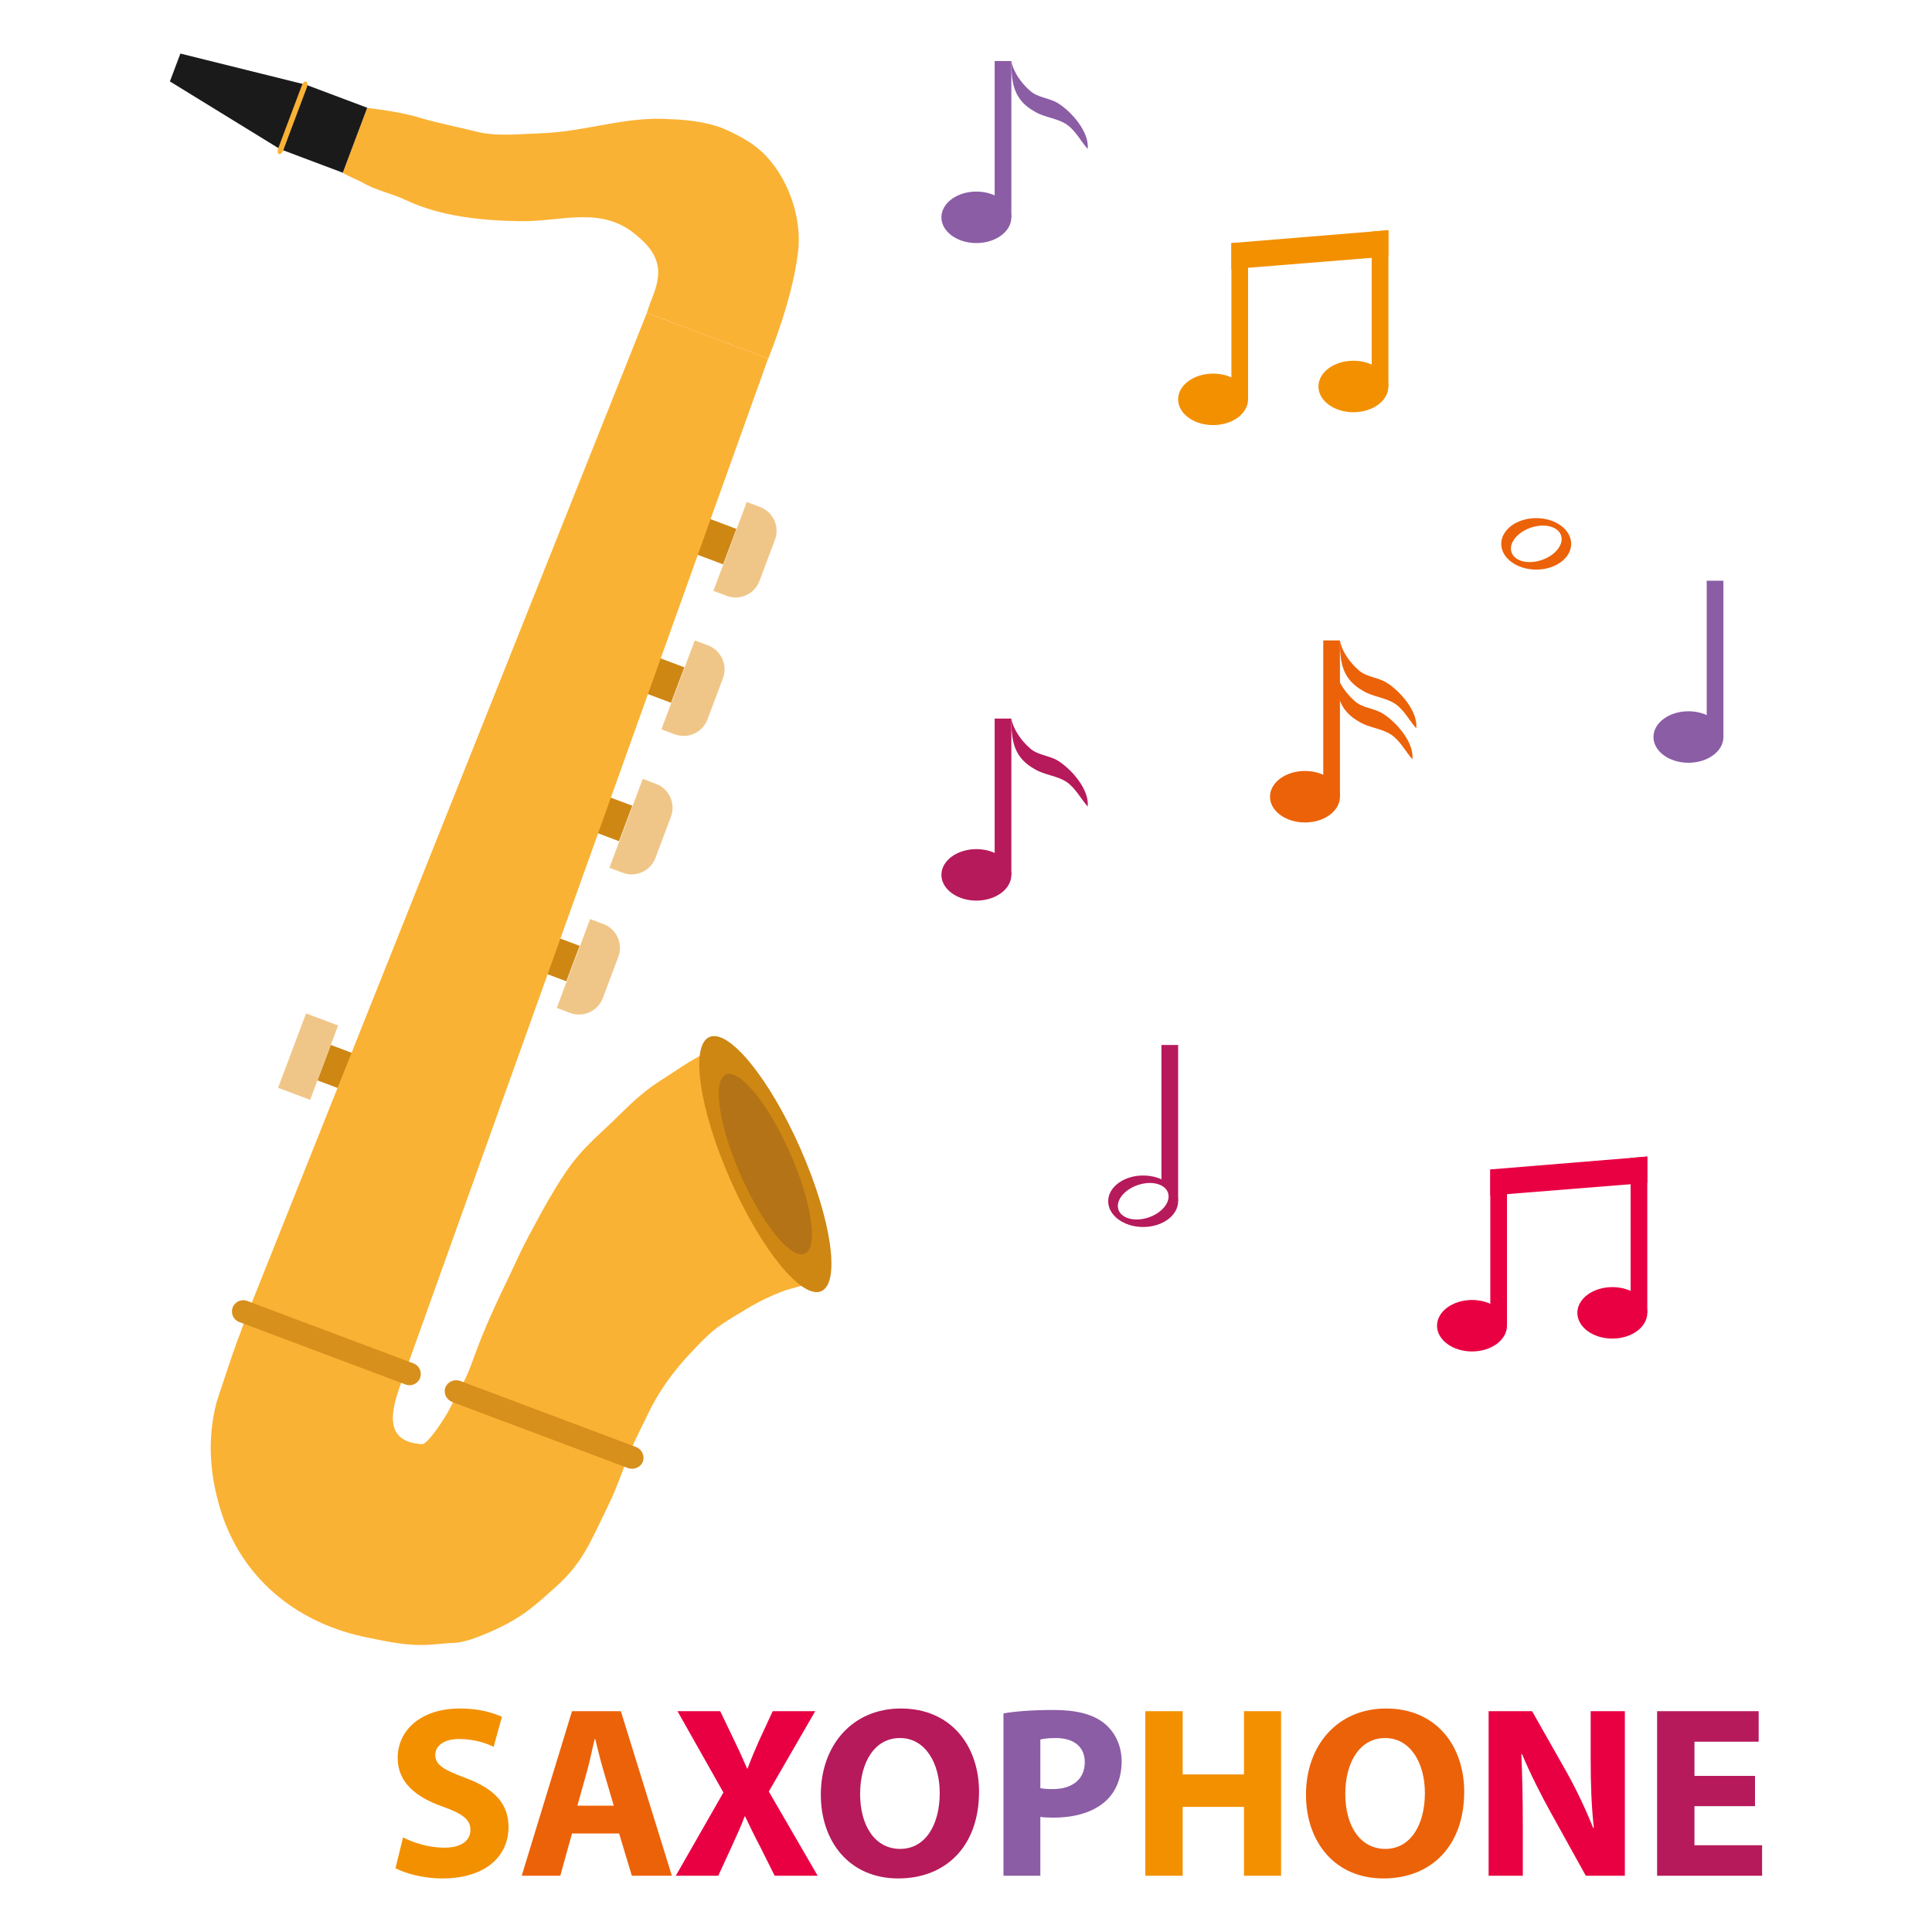 <?xml version="1.0" encoding="utf-8"?>
<!-- Generator: Adobe Illustrator 16.0.0, SVG Export Plug-In . SVG Version: 6.00 Build 0)  -->
<!DOCTYPE svg PUBLIC "-//W3C//DTD SVG 1.1//EN" "http://www.w3.org/Graphics/SVG/1.1/DTD/svg11.dtd">
<svg version="1.1" id="Ñëîé_1" xmlns="http://www.w3.org/2000/svg" xmlns:xlink="http://www.w3.org/1999/xlink" x="0px" y="0px"
	 width="1000px" height="1000px" viewBox="0 0 1000 1000" enable-background="new 0 0 1000 1000" xml:space="preserve">
<rect x="333.242" y="341.47" transform="matrix(0.936 0.352 -0.352 0.936 145.368 -97.959)" fill="#CE8713" width="18.315" height="19.604"/>
<path fill="#F0C688" d="M366.479,334.065l-6.866-2.578l-17.279,46.007l6.866,2.579c6.827,2.563,14.438-0.892,17.002-7.718
	l7.995-21.287C376.76,344.242,373.306,336.63,366.479,334.065z"/>
<rect x="360.158" y="269.805" transform="matrix(0.936 0.352 -0.352 0.936 121.896 -112.002)" fill="#CE8713" width="18.314" height="19.604"/>
<path fill="#F0C688" d="M393.394,262.4l-6.865-2.578l-17.279,46.007l6.865,2.579c6.828,2.563,14.438-0.892,17.002-7.718
	l7.995-21.287C403.676,272.577,400.222,264.965,393.394,262.4z"/>
<rect x="306.327" y="413.134" transform="matrix(0.936 0.352 -0.352 0.936 168.846 -83.919)" fill="#CE8713" width="18.315" height="19.605"/>
<path fill="#F0C688" d="M339.563,405.731l-6.866-2.579l-17.279,46.007l6.866,2.578c6.827,2.564,14.438-0.891,17.002-7.717
	l7.995-21.287C349.844,415.907,346.39,408.295,339.563,405.731z"/>
<rect x="279.082" y="485.673" transform="matrix(0.936 0.352 -0.352 0.936 192.622 -69.71)" fill="#CE8713" width="18.314" height="19.605"/>
<rect x="167.434" y="543.464" transform="matrix(0.936 0.352 -0.352 0.936 205.789 -26.764)" fill="#CE8713" width="18.313" height="19.605"/>
<path fill="#F0C688" d="M312.316,478.269l-6.866-2.578l-17.279,46.008l6.866,2.579c6.827,2.563,14.439-0.892,17.003-7.717
	l7.996-21.288C322.6,488.446,319.144,480.833,312.316,478.269z"/>
<polygon fill="#FAB234" points="209.675,710.293 128.181,679.686 334.829,161.947 397.592,185.52 "/>
<g>
	<path fill="#FAB234" d="M370.677,541.867c-2.753,1.219-5.569,3.121-8.845,4.907c-8.052,4.391-10.27,6.377-19.26,12.079
		c-13.289,8.426-19.102,15.93-30.331,26.22c-13.829,12.675-18.549,19.431-27.707,34.917c-2.854,4.82-5.284,9.426-7.94,14.311
		c-4.849,8.91-6.587,12.307-12.192,24.497c-7.67,15.802-13.912,29.356-18.99,43.454c-4.893,13.584-6.061,14.021-13.054,27.667
		c-2.257,4.406-11.045,17.735-13.928,17.575c-23.414-1.289-13.845-23.415-8.754-37.201l-81.494-30.607
		c-1.983,4.696-3.566,10.131-5.272,14.076c-3.511,9.723-7.248,21.294-10.814,32.006c-5.045,19.557-3.636,38.973,3.183,59.182
		c11.989,34.378,40.56,55.788,74.891,62.64c10.299,2.056,20.553,4.449,31.776,3.735c5.041-0.319,9.098-0.862,14.562-1.057
		c4.998-0.717,9.196-2.276,13.868-4.194c18.898-7.759,25.444-14.093,37.442-24.836c13.562-12.144,17.628-22.865,25.44-38.76
		c6.238-12.688,7.634-17.839,12.292-29.569c3.563-8.973,7.154-15.102,9.979-21.393c5.599-11.591,13.41-22.361,22.721-32.092
		c9.587-10.024,11.692-11.879,21.693-18.02c10.009-6.142,15.769-9.419,24.885-12.884c4.233-1.831,12.979-3.179,18.722-6.11
		L370.677,541.867z"/>
</g>
<ellipse transform="matrix(0.915 -0.403 0.403 0.915 -209.328 211.133)" fill="#CE8713" cx="396.416" cy="602.361" rx="19.86" ry="71.887"/>
<ellipse transform="matrix(0.915 -0.403 0.403 0.915 -209.324 211.128)" fill="#B47316" cx="396.416" cy="602.362" rx="13.999" ry="50.669"/>
<path fill="#D7901C" d="M217.433,713.207c-1.133,3.018-4.497,4.544-7.513,3.411l-86.084-32.332
	c-3.017-1.133-4.545-4.496-3.412-7.514l0,0c1.134-3.018,4.498-4.544,7.515-3.411l86.084,32.332
	C217.039,706.826,218.566,710.189,217.433,713.207L217.433,713.207z"/>
<path fill="#D7901C" d="M332.726,756.509c-1.134,3.018-4.629,4.494-7.806,3.301l-90.675-34.056
	c-3.178-1.193-4.837-4.605-3.704-7.624l0,0c1.134-3.018,4.629-4.494,7.807-3.301l90.675,34.056
	C332.2,750.078,333.858,753.49,332.726,756.509L332.726,756.509z"/>
<rect x="150.848" y="526.362" transform="matrix(0.936 0.352 -0.352 0.936 202.492 -21.236)" fill="#F0C688" width="17.737" height="41.133"/>
<g>
	<path fill="#FAB234" d="M413.011,130.875c2.437-18.396-5.509-40.33-18.989-52.568c-5.094-4.805-13.015-8.907-19.159-11.577
		c-7.768-3.374-19.085-4.77-27.513-5.019c-23.331-1.797-44.2,6.55-67.769,7.298c-10.986,0.349-22.608,1.772-33.088-0.894
		c-9.729-2.441-18.694-4.161-28.184-6.857c-8.899-2.838-19.121-4.26-28.296-5.441L177.37,89.48c3.323,1.908,7.35,3.477,10.458,5.108
		c6.803,4.011,15.02,5.506,22.304,9.009c18.329,8.629,39.764,10.589,59.506,10.897c20.751,0.325,41.37-8.139,59.392,6.938
		c7.61,6.218,13.058,13.005,11.328,23.321c-1.113,6.638-3.229,9.58-5.528,17.192l62.844,23.603
		C404.54,168.169,410.828,148.445,413.011,130.875z"/>
</g>
<rect x="150.485" y="48.638" transform="matrix(-0.936 -0.352 0.352 -0.936 301.159 187.889)" fill="#1A1A1A" width="34.308" height="35.924"/>
<polygon fill="#1A1A1A" points="87.946,42.145 145.265,77.384 157.896,43.753 93.362,27.724 "/>
<path fill="#FAB234" d="M146.654,77.667c-0.532,1.418-1.551,2.346-2.275,2.074l0,0c-0.724-0.271-0.879-1.641-0.347-3.059
	l12.169-32.401c0.533-1.418,1.551-2.347,2.274-2.074l0,0c0.724,0.271,0.88,1.641,0.347,3.059L146.654,77.667z"/>
<ellipse fill="#B61A5B" cx="505.374" cy="452.831" rx="18.102" ry="13.324"/>
<rect x="514.838" y="371.936" fill="#B61A5B" width="8.638" height="80.896"/>
<g>
	<path fill="#B61A5B" d="M523.476,371.936c1,5.75,5.25,11.5,9.5,15.25c4,3.75,10,3.75,14.5,6.5c7,4.25,16.5,15,15.5,23.75
		c-3.75-4.25-6.25-9.5-11-12.75c-5-3.25-11.25-3.5-16.25-6.5c-10.5-5.75-12.25-14-12.25-25.25V371.936z"/>
</g>
<ellipse fill="#EC6209" cx="675.448" cy="412.383" rx="18.102" ry="13.324"/>
<rect x="684.912" y="331.487" fill="#EC6209" width="8.638" height="80.896"/>
<g>
	<path fill="#EC6209" d="M693.55,331.487c1,5.75,5.25,11.5,9.5,15.25c4,3.75,10,3.75,14.5,6.5c7,4.25,16.5,15,15.5,23.75
		c-3.75-4.25-6.25-9.5-11-12.75c-5-3.25-11.25-3.5-16.25-6.5c-10.5-5.75-12.25-14-12.25-25.25V331.487z"/>
</g>
<g>
	<path fill="#EC6209" d="M691.55,347.487c1,5.75,5.25,11.5,9.5,15.25c4,3.75,10,3.75,14.5,6.5c7,4.25,16.5,15,15.5,23.75
		c-3.75-4.25-6.25-9.5-11-12.75c-5-3.25-11.25-3.5-16.25-6.5c-10.5-5.75-12.25-14-12.25-25.25V347.487z"/>
</g>
<ellipse fill="#F39000" cx="627.9" cy="206.703" rx="18.102" ry="13.324"/>
<rect x="637.364" y="125.808" fill="#F39000" width="8.638" height="80.896"/>
<ellipse fill="#8B5DA5" cx="505.374" cy="112.483" rx="18.102" ry="13.324"/>
<rect x="514.838" y="31.587" fill="#8B5DA5" width="8.638" height="80.896"/>
<ellipse fill="#F39000" cx="700.529" cy="200.041" rx="18.102" ry="13.324"/>
<polygon fill="#F39000" points="709.993,200.041 718.631,200.041 718.631,119.146 709.993,119.854 "/>
<polygon fill="#F39000" points="718.631,132.766 637.364,139.289 637.364,125.808 718.631,119.146 "/>
<g>
	<path fill="#8B5DA5" d="M523.476,31.587c1,5.75,5.25,11.5,9.5,15.25c4,3.75,10,3.75,14.5,6.5c7,4.25,16.5,15,15.5,23.75
		c-3.75-4.25-6.25-9.5-11-12.75c-5-3.25-11.25-3.5-16.25-6.5c-10.5-5.75-12.25-14-12.25-25.25V31.587z"/>
</g>
<path fill="#B61A5B" d="M591.696,608.441c-9.998,0-18.103,5.966-18.103,13.324s8.104,13.324,18.103,13.324
	c9.996,0,18.102-5.966,18.102-13.324S601.692,608.441,591.696,608.441z M594.601,630.112c-7.078,2.428-14.1,0.654-15.684-3.963
	s2.87-10.328,9.947-12.756c7.076-2.428,14.098-0.652,15.682,3.964S601.676,627.686,594.601,630.112z"/>
<polygon fill="#B61A5B" points="601.16,610.407 609.798,621.766 609.798,540.87 601.16,540.87 "/>
<ellipse fill="#E90043" cx="761.91" cy="686.188" rx="18.102" ry="13.324"/>
<rect x="771.374" y="605.292" fill="#E90043" width="8.638" height="80.896"/>
<ellipse fill="#E90043" cx="834.539" cy="679.526" rx="18.102" ry="13.324"/>
<polygon fill="#E90043" points="844.003,679.526 852.641,679.526 852.641,598.63 844.003,599.338 "/>
<polygon fill="#E90043" points="852.641,612.251 771.374,618.774 771.374,605.292 852.641,598.63 "/>
<ellipse fill="#8B5DA5" cx="873.932" cy="381.477" rx="18.102" ry="13.324"/>
<rect x="883.396" y="300.58" fill="#8B5DA5" width="8.638" height="80.896"/>
<path fill="#EC6209" d="M795.145,268.174c-9.998,0-18.102,5.966-18.102,13.324c0,7.359,8.104,13.324,18.102,13.324
	c9.996,0,18.102-5.965,18.102-13.324C813.246,274.14,805.141,268.174,795.145,268.174z M798.049,289.845
	c-7.078,2.429-14.1,0.654-15.683-3.963c-1.584-4.616,2.87-10.328,9.947-12.756c7.075-2.427,14.098-0.652,15.681,3.964
	C809.578,281.707,805.125,287.418,798.049,289.845z"/>
<g>
	<path fill="#F39000" d="M208.616,951.045c5.182,2.654,13.144,5.308,21.358,5.308c8.846,0,13.522-3.665,13.522-9.225
		c0-5.309-4.044-8.342-14.28-12.007c-14.154-4.929-23.38-12.764-23.38-25.149c0-14.532,12.132-25.653,32.226-25.653
		c9.604,0,16.682,2.021,21.737,4.296l-4.297,15.545c-3.412-1.643-9.479-4.044-17.819-4.044s-12.385,3.791-12.385,8.214
		c0,5.434,4.802,7.836,15.797,12.006c15.039,5.561,22.116,13.396,22.116,25.402c0,14.28-10.995,26.539-34.375,26.539
		c-9.73,0-19.335-2.654-24.138-5.308L208.616,951.045z"/>
	<path fill="#EC6209" d="M296.071,949.023l-6.066,21.862h-19.967l26.033-85.178h25.276l26.413,85.178h-20.726l-6.572-21.862H296.071
		z M317.682,934.616l-5.308-18.072c-1.517-5.055-3.033-11.374-4.297-16.429h-0.253c-1.264,5.055-2.527,11.5-3.917,16.429
		l-5.055,18.072H317.682z"/>
	<path fill="#E90043" d="M400.968,970.886l-7.709-15.418c-3.159-5.939-5.182-10.362-7.582-15.292h-0.253
		c-1.769,4.93-3.917,9.353-6.572,15.292l-7.077,15.418h-21.989l24.644-43.094l-23.76-42.084h22.116l7.457,15.544
		c2.527,5.182,4.422,9.353,6.445,14.154h0.253c2.022-5.435,3.666-9.226,5.813-14.154l7.204-15.544h21.99l-24.012,41.578l25.275,43.6
		H400.968z"/>
	<path fill="#B61A5B" d="M506.749,927.412c0,27.93-16.936,44.864-41.831,44.864c-25.275,0-40.062-19.082-40.062-43.347
		c0-25.528,16.302-44.611,41.452-44.611C492.469,884.318,506.749,903.906,506.749,927.412z M445.202,928.55
		c0,16.682,7.837,28.436,20.727,28.436c13.017,0,20.474-12.386,20.474-28.941c0-15.291-7.33-28.436-20.6-28.436
		C452.786,899.608,445.202,911.994,445.202,928.55z"/>
	<path fill="#8B5DA5" d="M519.39,886.845c5.939-1.011,14.28-1.769,26.033-1.769c11.879,0,20.347,2.274,26.033,6.824
		c5.435,4.297,9.1,11.374,9.1,19.715s-2.78,15.418-7.835,20.221c-6.572,6.191-16.303,8.973-27.677,8.973
		c-2.527,0-4.803-0.127-6.571-0.38v30.457H519.39V886.845z M538.473,925.517c1.643,0.379,3.664,0.505,6.445,0.505
		c10.235,0,16.555-5.181,16.555-13.901c0-7.835-5.435-12.512-15.039-12.512c-3.917,0-6.571,0.38-7.961,0.76V925.517z"/>
	<path fill="#F39000" d="M612.153,885.708v32.731h31.72v-32.731h19.21v85.178h-19.21v-35.639h-31.72v35.639h-19.336v-85.178H612.153
		z"/>
	<path fill="#EC6209" d="M757.868,927.412c0,27.93-16.935,44.864-41.831,44.864c-25.275,0-40.062-19.082-40.062-43.347
		c0-25.528,16.303-44.611,41.452-44.611C743.588,884.318,757.868,903.906,757.868,927.412z M696.322,928.55
		c0,16.682,7.836,28.436,20.726,28.436c13.018,0,20.474-12.386,20.474-28.941c0-15.291-7.33-28.436-20.6-28.436
		C703.905,899.608,696.322,911.994,696.322,928.55z"/>
	<path fill="#E90043" d="M770.51,970.886v-85.178h22.496l17.691,31.215c5.056,8.973,10.11,19.589,13.901,29.192h0.38
		c-1.264-11.246-1.643-22.747-1.643-35.638v-24.77h17.692v85.178h-20.221l-18.198-32.858c-5.055-9.098-10.616-20.094-14.785-30.077
		l-0.38,0.126c0.505,11.248,0.758,23.254,0.758,37.155v25.654H770.51z"/>
	<path fill="#B61A5B" d="M908.389,934.869h-31.341v20.22h35.006v15.797h-54.342v-85.178h52.572v15.797h-33.236v17.692h31.341
		V934.869z"/>
</g>
</svg>
